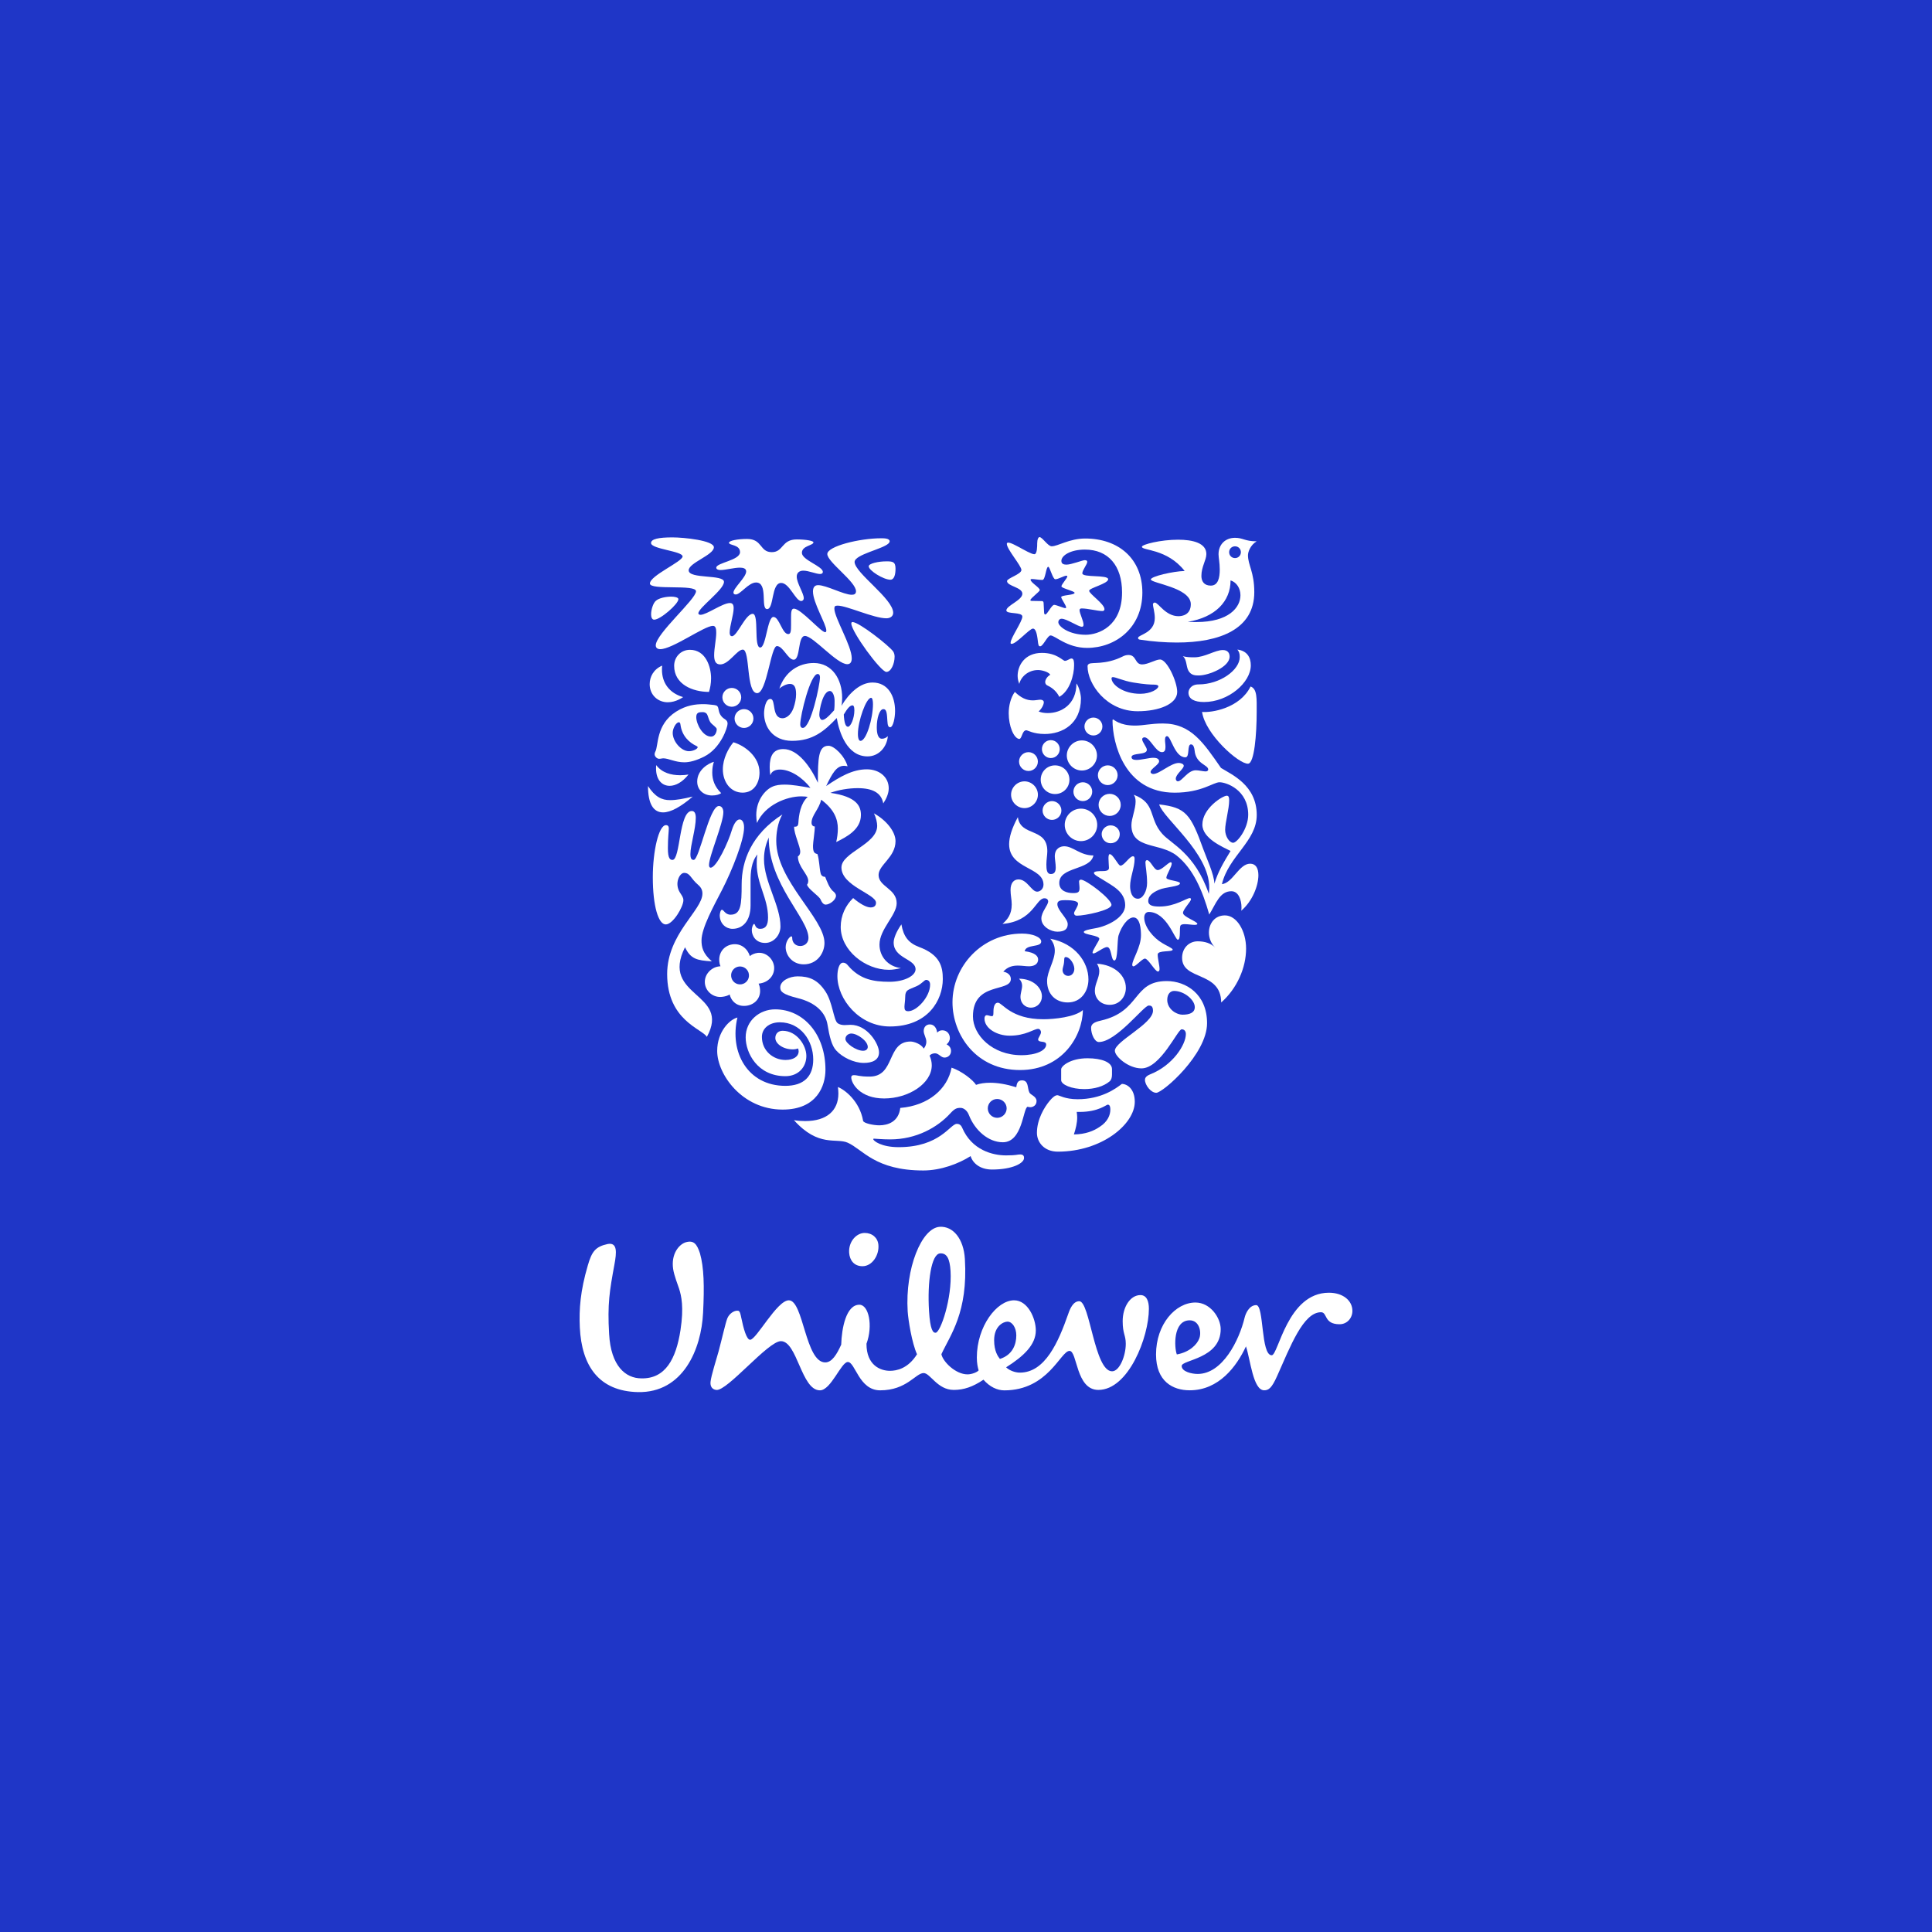 <svg width="500" height="500" viewBox="0 0 500 500" fill="none" xmlns="http://www.w3.org/2000/svg">
<rect x="0" y="0" width="500" height="500" fill="#808080" stroke="none"/>
<g clip-path="url(#clip0_941_68)">
<rect width="500" height="500" fill="#E5E5E5"/>
<path fill-rule="evenodd" clip-rule="evenodd" d="M0 0H500V500H0V0Z" fill="#1F36C7"/>
<path d="M230.316 354.767C232.035 354.767 234.991 354.209 237.321 350.482C235.984 347.533 235.045 341.56 234.907 339.383C234.22 328.253 238.513 317.788 243.195 317.498C246.64 317.291 249.39 320.545 249.711 325.816C250.551 339.68 245.938 345.463 243.631 350.466C244.02 352.399 247.297 355.684 250.391 355.684C251.544 355.684 252.919 355.103 253.271 354.652C253.034 353.85 252.805 352.819 252.805 351.322C252.805 343.286 257.969 336.518 262.445 336.518C266.004 336.518 268.067 341.216 268.067 344.325C268.067 347.991 264.966 350.978 260.382 353.858C261.192 354.66 262.674 355.233 263.942 355.233C270.481 355.233 273.911 347.312 276.447 340.078C276.913 338.703 277.722 336.755 279.319 336.755C282.076 336.755 283.23 354.889 287.805 354.889C289.753 354.889 291.35 350.864 291.35 347.777C291.35 345.478 290.548 345.249 290.548 341.919C290.548 338.244 292.511 335.166 295.146 335.166C296.758 335.166 297.331 336.755 297.331 338.71C297.331 346.043 292.045 359.709 284.253 359.709C278.395 359.709 278.845 349.611 276.79 349.611C274.483 349.611 271.268 359.824 259.916 359.824C258.068 359.824 256.12 358.907 254.523 357.066C251.766 358.907 249.467 359.709 246.831 359.709C242.592 359.709 240.751 355.347 239.04 355.347C236.97 355.347 234.678 359.816 227.788 359.816C222.273 359.816 221.364 352.483 219.416 352.483C217.69 352.483 215.062 359.816 212.197 359.816C207.362 359.816 206.346 347.09 202.091 347.09C198.768 347.09 188.25 360.007 185.401 359.717C184.255 359.595 183.766 358.739 183.888 357.601C184.049 356.004 185.416 351.75 185.966 349.756C186.898 346.265 187.746 342.43 188.219 341.216C188.701 339.994 189.969 339.108 190.992 339.207C191.512 339.253 191.672 340.215 191.832 340.994C192.413 343.836 193.215 346.731 194.132 346.731C195.743 346.731 201.068 336.518 204.154 336.518C207.95 336.518 208.401 352.59 213.572 352.59C215.306 352.59 216.559 350.527 217.705 347.991C217.827 343.737 218.98 337.664 222.41 337.664C224.824 337.664 225.978 343.049 224.244 347.762C224.236 353.392 227.91 354.767 230.316 354.767ZM322.111 340.994C320.698 346.891 316.39 355.577 309.95 355.577C308.461 355.577 305.818 354.996 305.818 353.507C305.818 351.895 315.916 351.681 315.916 343.973C315.916 341.109 313.281 337.091 309.377 337.091C304.221 337.091 299.18 342.721 299.18 350.527C299.18 357.517 303.526 359.808 307.888 359.808C315.458 359.808 320.049 353.606 322.455 348.442C323.616 351.887 324.288 359.808 327.168 359.808C328.321 359.808 329.123 359.236 330.506 356.142C333.943 348.45 337.274 339.604 341.872 339.604C343.583 339.604 342.552 342.713 346.677 342.713C348.633 342.713 350 341.109 350 339.26C350 336.617 347.601 334.555 343.92 334.555C333.141 334.555 330.85 350.741 329.123 350.741C326.259 350.741 327.168 337.763 325.105 337.763C323.272 337.778 322.355 339.978 322.111 340.994ZM245.999 328.917C245.8 325.709 245.021 324.258 243.302 324.38C241.018 324.51 239.964 331.713 240.43 339.268C240.728 344.195 241.461 344.959 242.149 344.913C243.401 344.829 246.434 336.021 245.999 328.917ZM227.33 322.172C227.169 320.332 225.733 319.086 223.778 319.086C221.608 319.086 219.553 321.363 219.76 324.243C219.905 326.137 221.02 327.695 223.212 327.695C225.733 327.695 227.566 324.823 227.33 322.172ZM263.018 345.593C263.018 343.637 261.987 342.041 260.734 342.041C259.687 342.041 257.281 343.179 257.281 346.853C257.281 349.733 258.305 351.1 258.778 351.689C262.093 350.642 263.018 347.877 263.018 345.593ZM307.895 341.697C310.301 341.697 310.989 344.554 310.416 346.28C309.836 347.991 307.788 349.955 304.565 350.527C303.885 348.809 303.534 341.697 307.895 341.697ZM175.76 333.547C175.424 332.5 174.477 330.163 174.21 328.429C173.637 324.602 175.638 322.073 177.494 321.493C179.549 320.912 180.359 321.943 181.153 324.365C182.185 328.031 182.307 332.844 181.956 339.734C181.512 349.145 176.799 360.511 165.097 360.274C154.998 360.045 150.53 353.507 150.056 343.523C149.842 338.817 150.178 334.119 152.134 327.458C153.165 323.906 154.082 322.631 157.29 321.943C159.818 321.493 159.589 324.128 159.016 327.237C157.756 334.119 157.175 337.45 157.641 345.249C158.092 353.514 161.889 356.722 166.013 356.722C172.208 356.845 174.966 351.681 176.112 344.218C177.021 338.244 176.333 335.38 175.76 333.547Z" fill="white"/>
<path d="M311.096 184.242C311.898 190.025 320.667 197.824 323.028 197.641C324.617 197.496 325.228 190.094 325.228 184.242C325.228 180.889 325.411 178.277 323.646 177.665C320.843 183.333 313.479 184.487 311.096 184.242ZM311.593 181.683C317.917 181.683 323.708 176.627 323.708 172.188C323.708 170.111 322.722 168.415 320.232 168.109C320.66 168.652 320.843 169.079 320.843 170.057C320.843 173.395 315.733 177.123 310.195 177.123C308.178 177.123 307.575 178.521 307.575 179.254C307.575 180.958 309.217 181.683 311.593 181.683ZM310.24 174.809C309.393 174.809 308.17 174.809 307.506 173.464C306.956 172.372 307.139 170.6 306.108 169.82C307.139 170.111 308.231 170.111 309.095 170.111C311.837 170.111 314.457 168.232 316.466 168.232C317.803 168.232 318.223 169.079 318.223 169.935C318.223 172.616 312.822 174.809 310.24 174.809Z" fill="white"/>
<path d="M174.042 222.544C176.112 222.544 175.692 209.887 179.038 209.887C179.824 209.887 180.069 210.673 180.069 211.644C180.069 214.508 178.679 218.717 178.679 221.024C178.679 222.177 178.969 222.544 179.526 222.544C180.993 222.544 183.544 208.596 186.042 208.596C186.844 208.596 187.203 209.398 187.203 210.185C187.203 213.11 183.491 221.513 183.491 223.881C183.491 224.24 183.606 224.553 183.911 224.553C185.439 224.553 188.487 217.984 189.449 214.691C189.999 212.988 190.725 212.071 191.405 212.071C192.016 212.071 192.566 212.736 192.566 214.149C192.566 217.434 189.51 225.172 186.844 230.343C184.774 234.361 181.551 240.151 181.551 243.367C181.551 245.017 181.841 246.728 184.224 248.798C180.328 248.554 178.74 248.187 177.281 245.147C170.772 258.11 189.273 256.834 182.933 268.346C181.787 266.276 172.659 264.152 172.659 252.091C172.659 241.671 181.787 235.583 181.787 231.26C181.787 230.404 181.482 229.686 180.695 229.014C178.686 227.303 178.625 225.905 177.044 225.905C175.883 225.905 174.477 228.586 175.944 230.954C176.433 231.741 176.861 232.23 176.861 232.971C176.861 234.667 174.179 239.242 172.3 239.242C170.406 239.242 168.947 234.552 168.947 227.005C168.947 220.306 170.467 213.546 172.354 213.546C172.904 213.546 173.087 213.912 173.087 214.401C173.087 215.188 172.85 216.769 172.85 219.458C172.827 222.307 173.492 222.544 174.042 222.544Z" fill="white"/>
<path d="M189.563 240.381C192.122 240.381 194.246 238.479 194.246 234.293V228.083C194.246 225.707 194.429 223.041 196.018 221.132C195.842 221.934 195.842 222.782 195.842 223.576C195.842 228.816 198.768 232.414 198.768 237.463C198.768 239.342 198.21 240.381 196.751 240.381C195.361 240.381 195.476 239.106 195.17 239.106C194.933 239.106 194.567 239.892 194.567 240.74C194.567 242.024 195.476 244.033 198.019 244.033C200.219 244.033 201.984 242.024 201.984 239.778C201.984 234.301 197.721 228.213 197.721 222.362C197.721 219.803 198.394 218.099 198.944 216.747C198.944 228.87 209.233 237.7 209.233 242.749C209.233 243.91 208.37 244.827 207.102 244.827C205.689 244.827 205.032 243.719 205.032 242.872C205.032 242.451 204.963 242.329 204.787 242.329C204.421 242.329 203.328 243.551 203.328 245.133C203.328 247.134 204.963 249.571 208.011 249.571C211.486 249.571 213.373 246.645 213.373 244.025C213.373 237.639 200.892 227.945 200.892 217.603C200.892 215.83 201.197 212.974 202.473 210.781C194.437 215.953 191.939 222.835 191.939 228.862C191.939 234.102 191.756 236.722 189.074 236.722C187.677 236.722 187.31 235.447 186.829 235.447C186.462 235.447 186.271 236.539 186.271 236.852C186.271 239.106 187.929 240.381 189.563 240.381Z" fill="white"/>
<path d="M295.093 179.555C297.774 179.555 299.783 178.34 299.783 177.607C299.783 177.362 299.416 177.179 298.63 177.179C297.835 177.179 296.254 177.126 293.267 176.629C290.701 176.201 288.753 175.239 288.035 175.239C287.79 175.239 287.66 175.361 287.66 175.544C287.653 177.126 290.578 179.555 295.093 179.555ZM281.817 171.817C282.596 171.305 286.026 172.13 290.464 169.938C291.021 169.632 291.556 169.51 292.045 169.51C294.176 169.51 293.634 171.954 295.589 171.954C297.102 171.954 299.065 170.678 300.218 170.678C302.029 170.678 304.657 176.4 304.657 179.073C304.657 182.19 299.982 184.069 294.428 184.069C286.339 184.069 281.458 177.003 281.458 172.443C281.45 172.069 281.633 171.947 281.817 171.817Z" fill="white"/>
<path d="M190.847 263.335C188.83 263.831 185.607 266.986 185.607 271.989C185.607 277.963 192.001 287.16 202.542 287.16C211.433 287.16 213.626 281.011 213.626 276.863C213.626 267.666 207.958 261.219 200.602 261.219C196.576 261.219 192.978 264.144 192.978 268.46C192.978 272.486 196.019 278.513 203.268 278.513C206.682 278.513 208.684 276.076 208.684 273.28C208.684 270.53 206.193 266.764 202.542 266.764C201.434 266.764 200.655 267.483 200.655 268.644C200.655 270.103 202.664 271.577 205.154 271.577C205.766 271.577 206.254 271.455 206.507 271.332C206.629 271.516 206.69 271.814 206.69 272.058C206.69 273.448 205.338 274.319 203.275 274.319C200.166 274.319 197.18 271.997 197.18 268.346C197.18 266.161 199.074 264.572 201.809 264.572C207.232 264.572 210.463 269.385 210.463 274.189C210.463 278.52 208.088 281.018 203.222 281.018C193.46 281.003 188.716 272.234 190.847 263.335Z" fill="white"/>
<path d="M255.638 286.846C255.638 288.183 256.731 289.291 258.075 289.291C259.412 289.291 260.52 288.183 260.52 286.846C260.52 285.51 259.412 284.417 258.075 284.417C256.731 284.41 255.638 285.51 255.638 286.846ZM260.352 299.015C263.277 299.015 263.124 298.77 264.041 298.77C264.958 298.77 265.019 299.32 265.019 299.695C265.019 301.031 262.032 302.674 256.738 302.674C253.629 302.674 251.75 301.024 251.193 299.198C248.145 301.138 243.531 302.918 238.955 302.918C226.474 302.918 223.311 297.495 219.408 295.738C216.421 294.401 211.853 297.013 205.467 289.887C206.308 290.07 207.476 290.131 208.385 290.131C213.992 290.131 216.971 287.396 216.971 283.004C216.971 282.469 216.918 281.858 216.849 281.316C218.56 281.988 222.463 284.898 223.372 290.07C223.495 290.689 225.993 291.231 227.574 291.231C229.766 291.231 232.562 290.33 232.99 286.732C240.3 286.128 245.235 281.805 246.266 276.312C248.878 277.168 251.857 279.536 252.598 280.758C253.629 280.392 254.852 280.216 256.257 280.216C258.205 280.216 260.39 280.583 263.01 281.377C263.132 280.575 263.254 279.597 264.477 279.597C266.295 279.597 265.813 281.614 266.417 282.767C266.722 283.371 268.258 283.737 268.258 284.96C268.258 286.121 267.272 286.541 266.661 286.541C266.417 286.541 266.111 286.48 265.936 286.426C264.729 286.846 264.66 295.616 259.534 295.616C255.768 295.616 252.293 292.499 250.773 288.619C250.345 287.45 249.436 286.716 248.58 286.716C247.603 286.716 247.06 286.9 245.907 288.175C242.614 291.766 237.145 294.875 230.377 294.875C228.307 294.875 226.665 294.691 226.245 294.691C226.008 294.691 226.008 294.745 226.008 294.821C226.008 295.241 228.07 296.884 232.57 296.884C243.294 296.884 245.914 290.857 247.61 290.857C247.87 290.857 248.588 290.857 249 291.834C251.491 297.678 256.945 299.015 260.352 299.015Z" fill="white"/>
<path d="M297.285 260.233C296.01 260.233 288.929 269.674 284.376 269.674C283.284 269.674 282.375 267.604 282.375 266.031C282.375 265.168 282.917 264.556 284.865 264.136C295.337 261.753 293.023 253.9 301.968 253.9C306.903 253.9 312.387 257.254 312.387 264.801C312.387 272.837 300.944 282.813 299.241 282.813C297.843 282.813 296.315 280.812 296.315 279.467C296.315 279.055 296.499 278.505 297.721 278.016C303.557 275.694 306.902 270.339 306.902 267.604C306.902 266.986 306.597 266.382 305.81 266.382C304.779 266.382 300.348 276.496 295.406 276.496C291.992 276.496 288.524 273.387 288.524 271.935C288.524 269.491 298.393 264.984 298.393 261.577C298.385 260.286 297.774 260.233 297.285 260.233ZM303.855 256.452C302.999 256.452 302.082 257.124 302.082 258.782C302.082 260.6 303.488 261.753 304.282 262.12C304.71 262.356 305.375 262.601 306.039 262.601C307.804 262.601 309.209 262.12 309.209 260.645C309.217 258.782 306.475 256.452 303.855 256.452Z" fill="white"/>
<path d="M190.106 185.947C190.106 187.299 191.214 188.392 192.55 188.392C193.887 188.392 194.987 187.299 194.987 185.947C194.987 184.61 193.887 183.518 192.55 183.518C191.221 183.518 190.106 184.61 190.106 185.947ZM186.951 180.455C186.951 181.799 188.044 182.907 189.388 182.907C190.725 182.907 191.825 181.807 191.825 180.455C191.825 179.118 190.717 178.033 189.388 178.033C188.044 178.033 186.951 179.126 186.951 180.455ZM184.759 197.153C183.361 197.528 180.435 199.231 180.435 202.271C180.435 204.463 182.131 205.869 184.27 205.869C185.362 205.869 186.157 205.617 186.638 205.258C184.942 203.616 184.331 201.782 184.331 199.957C184.331 198.673 184.515 197.887 184.759 197.153ZM169.833 198.009C169.787 198.314 169.787 198.62 169.787 198.925C169.787 201.782 171.307 203.371 173.308 203.371C174.829 203.371 176.601 202.447 178.182 200.446C177.51 200.568 176.723 200.629 175.997 200.629C173.736 200.621 171.307 200.01 169.833 198.009ZM167.702 203.425C167.702 208.054 169.107 210.246 171.605 210.246C173.545 210.246 176.165 208.833 179.274 206.159C176.899 206.717 175.065 207.076 173.423 207.076C171.238 207.076 169.535 206.228 167.702 203.425ZM183.483 179.065C183.789 178.087 184.026 176.88 184.026 175.543C184.026 172.618 182.681 168.172 178.549 168.172C176.173 168.172 174.47 170.059 174.47 172.304C174.462 177.124 179.282 179.065 183.483 179.065ZM178.297 194.411C176.295 194.411 174.095 191.913 174.095 189.66C174.095 188.445 175.004 186.925 175.684 186.925C175.921 186.925 176.051 187.108 176.104 187.528C176.479 190.508 178.426 192.219 180.252 193.067C180.435 193.189 180.558 193.25 180.558 193.38C180.558 193.8 179.397 194.411 178.297 194.411ZM183.896 186.986C184.324 187.551 185.492 188.262 185.492 188.697C185.492 189.545 184.996 190.637 184.026 190.637C181.894 190.637 180.191 187.406 180.191 185.588C180.191 184.419 180.856 184.297 181.772 184.297C182.2 184.297 182.391 184.358 182.681 184.534C183.239 184.847 183.239 186.062 183.896 186.986ZM169.588 194.541C169.481 194.724 169.413 194.969 169.413 195.213C169.413 195.763 170.031 196.374 170.566 196.374C171.055 196.374 171.361 196.252 171.613 196.252C173.064 196.252 174.706 197.283 177.09 197.283C178.48 197.283 180.138 196.855 182.208 195.824C186.592 193.632 188.296 188.208 188.296 187.299C188.296 186.138 187.364 186.291 186.592 185.222C185.813 184.16 186.111 183.228 185.614 182.724C185.332 182.441 184.461 182.426 183.369 182.304C182.994 182.258 182.506 182.235 182.024 182.235C180.015 182.235 177.624 182.487 174.958 184.183C169.665 187.551 170.444 193.128 169.588 194.541ZM189.808 192.096C188.471 193.685 187.073 196.366 187.073 199.101C187.073 202.386 189.075 205.136 192.184 205.136C195.163 205.136 196.561 202.569 196.561 199.949C196.568 195.878 192.848 193.005 189.808 192.096ZM176.784 180.409C176.784 180.409 175.012 181.746 172.827 181.746C170.207 181.746 168.137 179.806 168.137 177.063C168.137 175.177 169.115 173.221 171.368 172.259C171.315 172.625 171.315 172.931 171.315 173.29C171.307 176.758 173.247 179.378 176.784 180.409Z" fill="white"/>
<path d="M284.132 200.624C284.132 202.037 285.3 203.183 286.683 203.183C288.073 203.183 289.242 202.029 289.242 200.624C289.242 199.226 288.073 198.072 286.683 198.072C285.3 198.072 284.132 199.226 284.132 200.624ZM284.315 208.3C284.315 209.889 285.606 211.165 287.187 211.165C288.761 211.165 290.044 209.889 290.044 208.3C290.044 206.719 288.761 205.444 287.187 205.444C285.598 205.444 284.315 206.719 284.315 208.3ZM275.553 213.48C275.553 215.786 277.44 217.681 279.755 217.681C282.061 217.681 283.956 215.786 283.956 213.48C283.956 211.165 282.061 209.278 279.755 209.278C277.432 209.278 275.553 211.157 275.553 213.48ZM277.799 204.886C277.799 206.23 278.899 207.323 280.236 207.323C281.573 207.323 282.665 206.23 282.665 204.886C282.665 203.549 281.573 202.449 280.236 202.449C278.899 202.449 277.799 203.549 277.799 204.886ZM269.817 209.767C269.817 211.104 270.924 212.189 272.246 212.189C273.59 212.189 274.69 211.096 274.69 209.767C274.69 208.43 273.59 207.323 272.246 207.323C270.924 207.323 269.817 208.43 269.817 209.767ZM276.088 195.513C276.088 197.644 277.86 199.409 279.999 199.409C282.13 199.409 283.895 197.644 283.895 195.513C283.895 193.382 282.13 191.617 279.999 191.617C277.86 191.617 276.088 193.39 276.088 195.513ZM280.656 188.02C280.656 189.295 281.687 190.342 282.978 190.342C284.254 190.342 285.3 189.295 285.3 188.02C285.3 186.744 284.254 185.705 282.978 185.705C281.695 185.705 280.656 186.744 280.656 188.02ZM269.648 193.863C269.648 195.147 270.672 196.185 271.948 196.185C273.223 196.185 274.262 195.154 274.262 193.863C274.262 192.588 273.223 191.549 271.948 191.549C270.672 191.549 269.648 192.588 269.648 193.863ZM269.335 201.785C269.335 203.862 270.993 205.497 273.048 205.497C275.118 205.497 276.768 203.862 276.768 201.785C276.768 199.715 275.118 198.08 273.048 198.08C270.985 198.072 269.335 199.715 269.335 201.785ZM261.666 205.673C261.666 207.567 263.247 209.141 265.134 209.141C267.021 209.141 268.61 207.567 268.61 205.673C268.61 203.786 267.028 202.212 265.134 202.212C263.24 202.212 261.666 203.794 261.666 205.673ZM263.728 197.087C263.728 198.431 264.836 199.531 266.165 199.531C267.51 199.531 268.602 198.431 268.602 197.087C268.602 195.75 267.51 194.658 266.165 194.658C264.836 194.658 263.728 195.758 263.728 197.087ZM285.109 215.848C285.109 214.633 286.209 213.602 287.416 213.602C288.753 213.602 289.792 214.633 289.792 215.848C289.792 217.245 288.753 218.231 287.416 218.231C286.202 218.231 285.109 217.245 285.109 215.848Z" fill="white"/>
<path d="M286.683 285.877C286.981 285.877 287.355 286.053 287.355 287.153C287.355 288.49 286.744 290.262 284.567 291.645C283.039 292.684 280.969 293.547 277.921 293.593C278.402 292.134 278.777 290.613 278.777 289.154C278.777 288.666 278.716 288.299 278.654 287.764H279.449C284.254 287.764 286.331 285.877 286.683 285.877ZM287.179 279.85C287.66 279.423 287.783 278.75 287.783 278.078V276.68C287.783 274.908 285.102 273.877 281.45 273.877C277.004 273.877 274.629 275.894 274.629 276.741V279.537C274.629 280.698 277.31 281.859 280.602 281.859C283.222 281.852 285.598 281.18 287.179 279.85ZM290.334 280.515C288.753 281.737 285.04 284.48 278.891 284.48C275.599 284.48 274.132 283.441 273.651 283.441C273.04 283.441 272.368 284.052 271.696 284.839C270.252 286.55 268.357 289.72 268.357 293.18C268.357 295.624 270.244 298.046 273.766 298.046C285.17 298.046 293.68 290.934 293.68 285.144C293.687 281.852 291.74 280.515 290.334 280.515Z" fill="white"/>
<path d="M292.472 229.303C292.472 230.823 292.961 232.588 294.489 232.588C295.765 232.588 296.865 230.64 296.865 228.509C296.865 226.08 296.437 224.178 296.437 223.215C296.437 222.787 296.62 222.604 296.865 222.604C297.781 222.665 298.637 225.171 299.615 225.171C300.707 225.171 302.334 223.154 303.006 223.154C303.19 223.154 303.243 223.391 303.243 223.46C303.243 224.369 301.853 226.385 301.853 227.172C301.853 227.844 305.382 227.959 305.382 228.585C305.382 229.494 301.677 229.494 299.905 230.289C298.201 231.014 297.163 231.931 297.163 233.153C297.163 234.368 298.385 234.612 300.088 234.612C304.167 234.612 307.017 232.427 307.933 232.427C308.117 232.427 308.223 232.55 308.223 232.725C308.223 233.336 306.161 235.338 306.161 236.262C306.161 237.293 309.942 238.493 309.873 239.111C309.82 239.287 309.576 239.356 309.148 239.356C308.476 239.356 307.444 239.172 306.642 239.172C306.161 239.172 305.733 239.241 305.55 239.478C305.122 239.959 305.672 243.198 304.824 243.198C304.03 243.198 301.96 236.01 297.285 236.01C296.613 236.01 296.124 236.56 296.124 237.477C296.124 239.898 298.499 242.709 300.76 244.046C301.784 244.711 303.487 245.39 303.487 245.757C303.487 246.483 299.607 245.818 299.607 247.033C299.607 248.14 300.088 249.79 300.088 250.753C300.088 251.058 300.027 251.425 299.66 251.425C298.935 251.425 297.163 248.087 296.315 248.087C295.589 248.087 294 250.088 293.328 250.088C293.145 250.088 293.022 249.905 293.022 249.729C293.022 248.324 295.283 245.169 295.283 242.052C295.283 240.593 295.1 237.431 293.328 237.431C291.869 237.431 290.219 239.738 289.493 242.052C289.066 243.389 289.371 248.576 288.401 248.576C287.484 248.576 287.721 245.1 286.507 245.1C285.605 245.1 283.657 246.75 282.985 246.75C282.863 246.75 282.748 246.681 282.748 246.559C282.748 245.833 284.505 243.458 284.505 242.969C284.505 242.052 280.487 241.938 280.487 241.204C280.487 240.769 282.068 240.479 283.535 240.219C286.629 239.677 291.197 237.431 291.197 234.261C291.197 230.724 287.79 229.204 285.544 227.745C284.383 227.019 283.107 226.408 283.107 225.919C283.107 225.438 284.566 225.438 285.185 225.438C286.094 225.438 286.995 225.369 286.995 224.636C286.995 224.086 286.873 222.994 286.873 222.146C286.873 221.542 286.942 221.053 287.186 221.053C288.088 221.053 289.371 224.033 289.975 224.033C290.945 224.033 292.297 221.603 293.206 221.603C293.511 221.603 293.634 221.787 293.634 222.329C293.626 224.552 292.472 227.111 292.472 229.303ZM263.422 211.467C264.095 216.638 271.046 214.026 271.046 220.29C271.046 221.199 270.801 222.543 270.801 223.696C270.801 225.048 270.924 226.202 271.947 226.202C272.978 226.202 273.223 225.476 273.223 224.498C273.223 223.521 272.978 222.306 272.978 221.634C272.978 219.495 274.499 219.014 275.423 219.014C277.73 219.014 279.502 221.39 282.977 221.39C282.183 225.285 274.139 224.246 274.139 228.509C274.139 230.64 276.271 231.129 277.669 231.129C278.96 231.129 279.38 230.946 279.38 229.853C279.38 229.242 279.257 228.578 279.257 228.135C279.257 227.898 279.441 227.653 279.739 227.653C281.075 227.653 287.645 232.649 287.645 234.177C287.645 235.575 280.709 236.98 278.7 236.98C278.081 236.98 277.966 236.552 277.966 236.316C277.966 235.888 278.998 234.605 278.998 233.871C278.998 233.329 278.081 232.962 275.652 232.962C274.491 232.962 273.643 233.084 273.643 233.993C273.643 235.643 276.324 237.645 276.324 239.165C276.324 240.387 275.591 241.12 273.643 241.12C271.985 241.12 269.503 239.829 269.503 237.706C269.503 235.995 271.267 234.299 271.267 233.26C271.267 232.955 271.038 232.473 270.297 232.473C268.051 232.473 267.433 238.432 259.45 239.104C260.734 237.95 261.833 236.667 261.833 234.055C261.833 232.779 261.528 231.732 261.528 230.342C261.528 228.509 262.376 227.592 263.59 227.592C265.851 227.592 266.944 230.762 268.41 230.762C269.205 230.762 270.053 230.037 270.053 228.937C270.053 224.308 261.161 224.98 261.161 218.464C261.177 216.692 261.788 214.507 263.422 211.467Z" fill="white"/>
<path d="M274.988 251.038C274.988 251.901 275.607 252.558 276.462 252.558C277.432 252.558 278.036 251.702 278.036 250.732C278.036 249.456 276.882 247.684 275.79 247.684C275.293 247.684 275.477 248.417 275.354 249.204C275.293 249.823 274.988 250.556 274.988 251.038ZM271.818 242.94C278.219 244.155 281.687 248.967 281.687 253.474C281.687 256.583 279.747 259.432 276.332 259.432C273.216 259.432 270.985 257.309 270.985 253.894C270.985 251.335 272.979 248.662 272.979 246.027C272.979 245.018 272.681 243.972 271.818 242.94ZM263.728 253.291C264.339 253.902 264.523 254.506 264.523 255.124C264.523 256.033 264.095 257.003 264.095 258.05C264.095 259.501 265.203 260.777 266.776 260.777C268.487 260.777 269.648 259.44 269.648 257.859C269.648 255.544 267.257 253.291 263.728 253.291ZM283.895 249.403C284.315 250.067 284.498 250.74 284.498 251.343C284.498 253.054 283.345 254.635 283.345 256.392C283.345 258.417 284.865 260.051 287.179 260.051C289.669 260.051 291.373 258.05 291.373 255.667C291.373 252.443 288.447 249.708 283.895 249.403ZM265.195 246.172C267.998 246.538 268.663 247.516 268.663 248.303C268.663 249.647 267.441 250.075 266.287 250.075C265.439 250.075 264.469 249.892 263.423 249.892C262.086 249.892 260.742 250.197 259.649 251.473C260.451 251.588 261.605 252.138 261.605 253.36C261.605 256.889 251.797 253.971 251.797 263.038C251.797 267.85 256.785 273.083 264.339 273.083C268.25 273.083 270.748 271.807 270.748 270.341C270.748 269.187 268.671 269.974 268.671 269.004C268.671 268.576 269.404 267.782 269.404 267.109C269.404 266.819 269.167 266.269 268.671 266.269C267.586 266.269 265.5 268.034 261.299 268.034C258.014 268.034 254.783 266.155 254.783 263.596C254.783 263.038 255.028 262.732 255.387 262.732C255.753 262.732 256.25 262.985 256.678 262.985C257.029 262.985 257.098 262.732 257.098 262.068C257.098 261.403 257.098 259.501 258.259 259.501C259.412 259.501 261.605 263.779 270.023 263.779C272.818 263.779 278.227 263.229 280.243 261.403C280.182 268.087 274.942 276.925 263.98 276.925C252.599 276.925 246.503 267.789 246.503 259.387C246.503 250.075 254.111 241.611 264.53 241.611C267.204 241.611 269.465 242.52 269.465 243.674C269.457 245.263 265.5 244.285 265.195 246.172Z" fill="white"/>
<path d="M225.802 176.635C229.812 176.635 231.645 180.111 231.645 184.007C231.645 185.702 231.164 188.208 230.369 188.208C229.583 188.208 229.705 186.81 229.583 185.527C229.468 183.892 229.155 183.525 228.605 183.525C227.574 183.525 226.909 185.954 226.909 188.208C226.909 189.613 227.146 191.187 228.246 191.187C228.857 191.187 229.407 190.889 229.774 190.515C229.537 193.318 227.451 195.755 224.526 195.755C219.179 195.755 217.17 189.491 216.551 185.825C213.327 189.231 210.348 191.729 204.978 191.729C199.99 191.729 197.737 188.078 197.737 184.602C197.737 183.563 198.103 180.89 199.379 180.89C200.907 180.89 199.57 185.886 202.549 185.886C203.283 185.886 204.619 185.267 205.345 183.266C205.773 182.043 206.025 180.768 206.025 179.675C206.025 178.025 205.658 176.994 204.436 176.994C203.405 176.994 202.121 177.781 201.694 178.209C203.16 173.824 206.697 171.586 210.593 171.586C215.398 171.586 217.949 175.848 217.949 180.592C217.949 181.257 217.903 181.99 217.773 182.662C219.828 179.255 222.693 176.635 225.802 176.635ZM221.111 183.823C221.111 182.784 220.859 182.548 220.615 182.548C220.004 182.548 219.339 183.273 218.369 184.916C218.491 187.115 218.85 188.086 219.461 188.086C220.134 188.086 221.111 185.947 221.111 183.823ZM212.762 186.321C213.434 186.321 214.29 185.595 215.871 183.823C215.993 183.029 215.993 182.303 215.993 181.379C215.993 180.164 215.512 178.827 214.779 178.827C212.946 178.827 212.037 183.701 212.037 184.977C212.037 185.702 212.403 186.321 212.762 186.321ZM222.693 191.737C224.213 191.737 225.924 185.893 225.924 182.234C225.924 181.44 225.802 180.592 225.443 180.592C224.159 180.592 222.028 186.619 222.028 189.896C222.02 191.187 222.326 191.737 222.693 191.737ZM207.774 188.384C209.844 188.384 212.212 177.177 212.212 175.283C212.212 174.802 212.037 174.428 211.609 174.428C209.722 174.428 207.102 185.091 207.102 187.467C207.102 187.895 207.224 188.384 207.774 188.384Z" fill="white"/>
<path d="M214.412 193.004C211.792 193.004 211.67 196.174 211.67 202.575C209.73 198.374 206.498 193.859 202.725 193.859C200.158 193.859 199.196 195.571 199.196 198.542C199.196 199.161 199.257 200.077 199.372 200.62C199.685 199.588 200.655 199.161 201.869 199.161C204.489 199.161 207.66 201.162 209.737 203.904C207.354 203.484 205.039 203.056 203.099 203.056C201.877 203.056 200.777 203.179 199.868 203.606C198.096 204.393 195.72 207.013 195.72 210.97C195.72 211.574 195.789 212.254 195.904 212.987C198.027 208.228 203.695 206.097 207.346 206.097C208.08 206.097 208.622 206.158 209.042 206.227C207.171 207.93 206.743 210.909 206.621 212.918C206.56 213.896 206.193 213.957 205.513 213.957C205.513 215.966 207.102 218.945 207.102 220.465C207.102 221.023 206.804 221.512 206.498 221.634C206.498 224.307 209.172 226.263 209.172 227.959C209.172 228.387 209.042 228.753 208.859 228.937C209.042 230.036 211.991 231.877 212.373 232.802C212.846 233.925 213.366 234.116 213.671 234.116C214.718 234.116 216.352 232.901 216.352 231.801C216.352 231.434 216.047 231.014 215.81 230.831C214.657 229.983 214.046 228.142 213.557 226.928C213.129 226.928 212.579 226.759 212.388 226.041C212.052 224.773 212.037 222.428 211.548 221.03C210.761 220.847 210.402 220.549 210.402 218.899C210.402 218.112 210.883 215.003 210.883 213.903C210.516 213.903 210.028 213.659 210.028 212.926C210.028 210.978 211.968 209.45 212.518 206.96C215.993 209.526 216.834 212.139 216.834 214.446C216.834 215.66 216.658 216.829 216.414 217.921C218.973 216.646 222.807 214.751 222.807 210.917C222.807 208.663 221.768 206.165 214.893 205.188C217.025 204.401 219.698 203.973 221.959 203.973C225.847 203.973 228.101 205.188 228.59 207.93C229.392 206.715 230.003 205.31 230.003 204.027C230.003 201.04 227.497 199.1 224.335 199.1C220.622 199.1 217.338 201.04 213.809 203.423C215.39 200.138 216.482 198.191 218.438 198.191C218.743 198.191 219.049 198.252 219.347 198.313C218.613 195.632 215.871 193.004 214.412 193.004Z" fill="white"/>
<path d="M317.009 236.904C320.049 236.904 322.486 240.876 322.486 245.498C322.486 250.425 320.171 255.787 316.046 259.439C315.977 251.235 305.925 253.847 305.925 247.881C305.925 245.322 307.75 243.611 309.95 243.611C311.891 243.611 313.426 244.153 314.518 245.261C313.426 244.23 312.868 242.756 312.868 241.35C312.868 239.043 314.335 236.904 317.009 236.904Z" fill="white"/>
<path d="M271.818 174.627C271.336 173.825 269.511 173.405 268.663 173.405C265.982 173.405 264.164 175.284 263.789 176.995C263.545 176.392 263.362 175.651 263.362 174.925C263.362 172.244 265.195 168.967 269.648 168.967C273.536 168.967 275.049 171.029 275.599 171.029C276.218 171.029 276.821 170.418 277.31 170.418C277.975 170.418 277.974 171.457 277.974 172.19C277.974 174.627 276.882 178.821 274.14 180.349C273.659 179.317 272.681 178.149 271.107 177.423C270.672 177.24 270.496 176.873 270.496 176.506C270.496 175.849 271.107 174.994 271.818 174.627ZM262.636 179.065C264.232 180.593 265.615 181.258 267.318 181.258C267.998 181.258 268.785 181.082 269.22 181.082C269.763 181.082 270.137 181.319 270.137 181.739C270.137 182.419 269.518 183.511 268.793 184.122C269.518 184.428 270.313 184.542 271.168 184.542C274.629 184.542 278.578 182.35 278.578 176.873C279.319 177.843 279.747 179.86 279.747 180.769C279.747 187.407 274.866 189.958 270.374 189.958C267.441 189.958 265.974 188.996 265.615 188.996C264.469 188.996 264.523 191.295 263.728 191.241C262.33 190.997 261.055 187.888 261.055 184.596C261.055 182.663 261.544 180.593 262.636 179.065Z" fill="white"/>
<path d="M210.516 140.344C210.516 139.978 208.683 139.603 206.193 139.603C202.228 139.603 202.786 142.896 199.738 142.896C196.568 142.896 197.362 139.481 193.344 139.481C190.908 139.481 188.662 139.909 188.662 140.466C188.662 141.192 191.519 140.887 191.519 142.896C191.519 145.027 185.37 145.638 185.37 146.906C185.37 147.334 185.851 147.525 186.47 147.525C187.806 147.525 189.938 146.906 191.465 146.906C192.313 146.906 193.108 147.089 193.108 147.891C193.108 149.411 189.815 152.154 189.815 153.368C189.815 153.735 190.113 153.849 190.419 153.849C191.641 153.849 193.711 150.748 195.667 150.748C198.89 150.748 196.751 157.631 198.524 157.631C200.349 157.631 199.562 150.863 202.167 150.863C204.306 150.863 205.887 155.545 207.346 155.545C207.713 155.545 208.018 155.247 208.018 154.82C208.018 153.536 206.193 150.916 206.193 149.22C206.193 148.189 206.926 147.685 207.896 147.685C209.294 147.685 211.189 148.548 212.22 148.548C212.586 148.548 212.945 148.426 212.945 147.998C212.945 146.532 207.53 144.95 207.53 143.071C207.53 141.2 210.516 141.2 210.516 140.344ZM224.824 146.554C224.824 147.654 228.658 150.03 230.423 150.03C231.454 150.03 231.76 148.632 231.76 147.166C231.76 145.348 230.973 145.279 229.392 145.279C227.375 145.271 224.824 145.821 224.824 146.554ZM231.156 158.601C231.156 154.957 221.272 148.311 221.165 145.455C221.165 145.187 221.302 144.935 221.516 144.706C223.212 142.918 230.24 141.62 230.24 140.092C230.24 139.305 228.773 139.305 228.047 139.305C222.387 139.305 214.107 141.383 214.107 143.384C214.107 145.462 221.531 150.527 221.531 153.017C221.531 153.681 221.111 153.926 220.431 153.926C218.369 153.926 213.854 151.436 211.731 151.436C210.761 151.436 210.394 152.108 210.394 153.078C210.394 156.004 213.854 161.549 213.854 163.184C213.854 163.36 213.801 163.612 213.549 163.612C212.457 163.612 207.285 157.516 205.459 157.516C204.787 157.516 204.726 158.44 204.726 159.777V161.84C204.726 163.245 204.665 164.101 204 164.101C202.419 164.101 201.678 159.663 200.166 159.663C198.585 159.663 198.271 167.576 196.751 167.576C194.987 167.576 196.515 158.86 194.803 158.86C192.924 158.86 190.785 164.651 189.441 164.651C188.96 164.651 188.838 164.169 188.838 163.742C188.838 161.969 189.869 159.113 189.869 157.401C189.869 156.554 189.624 156.065 188.891 156.065C187.004 156.065 182.864 159.113 181.291 159.113C181.038 159.113 180.733 158.99 180.733 158.738C180.733 157.279 187.363 152.658 187.363 150.588C187.363 148.579 178.227 149.923 178.227 147.601C178.227 145.653 184.751 143.636 184.751 141.635C184.751 139.878 177.02 139.076 174.026 139.076C170.436 139.076 168.488 139.496 168.488 140.535C168.488 142.124 176.654 142.605 176.654 144.003C176.654 145.355 168.198 148.945 168.198 151.016C168.198 152.841 180.129 151.13 180.129 153.025C180.129 155.087 169.71 164.04 169.71 167.019C169.71 167.699 170.207 168.004 170.879 168.004C174.034 168.004 182.253 161.969 184.514 161.969C185.301 161.969 185.362 162.955 185.362 163.787C185.362 165.376 184.82 167.813 184.82 169.578C184.82 170.976 185.171 171.953 186.393 171.953C188.654 171.953 190.717 168.119 192.244 168.119C194.192 168.119 193.031 179.386 195.957 179.386C198.447 179.386 199.494 167.202 201.067 167.202C202.656 167.202 203.932 170.731 205.398 170.731C207.224 170.731 206.376 164.582 208.324 164.582C210.455 164.582 216.536 171.892 219.278 171.892C220.133 171.892 220.431 171.228 220.431 170.364C220.431 167.141 215.932 159.838 215.932 157.516C215.932 156.913 216.108 156.737 216.78 156.737C219.156 156.737 226.107 160.014 229.392 160.014C230.484 160.014 231.156 159.41 231.156 158.601ZM175.569 155.072C175.569 156.294 170.932 160.373 169.298 160.373C168.694 160.373 168.503 159.647 168.503 158.975C168.503 157.753 169.061 156.049 169.718 155.507C170.512 154.766 172.338 154.407 173.736 154.407C174.584 154.415 175.569 154.598 175.569 155.072ZM220.317 161.351C220.317 163.482 227.933 173.894 229.392 173.894C230.606 173.894 231.523 171.762 231.523 169.937C231.523 169.455 231.401 168.974 231.156 168.6C230.064 167.072 222.326 160.984 220.622 160.984C220.431 160.976 220.317 161.167 220.317 161.351Z" fill="white"/>
<path d="M318.101 142.904C318.101 143.759 318.765 144.431 319.628 144.431C320.476 144.431 321.141 143.759 321.141 142.904C321.141 142.048 320.476 141.384 319.628 141.384C318.765 141.384 318.101 142.048 318.101 142.904ZM308.178 156.363C308.178 152.04 297.835 150.94 297.835 149.962C297.835 149.175 303.618 147.838 306.589 147.77C302.021 141.934 295.521 142.537 295.521 141.506C295.521 140.902 300.394 139.672 304.893 139.672C308.667 139.672 312.204 140.528 312.204 143.385C312.204 144.974 310.92 146.624 310.92 149.053C310.92 150.405 311.592 151.558 313.349 151.558C315.244 151.558 315.672 149.542 315.672 147.403C315.672 145.646 315.358 144.309 315.358 143.446C315.358 140.895 317.115 139.184 319.628 139.184C321.691 139.184 322.172 140.093 325.22 140.093C323.578 141.078 322.974 142.85 322.974 143.698C322.974 146.249 324.609 148.022 324.609 153.254C324.609 162.871 315.603 166.286 304.58 166.286C301.54 166.286 298.316 166.041 295.146 165.56C294.65 165.507 294.535 165.377 294.535 165.071C294.535 164.284 298.859 163.857 298.859 159.961C298.859 158.441 298.377 156.974 298.377 156.424C298.377 156.111 298.622 155.943 298.859 155.943C299.775 155.943 301.609 159.472 305 159.472C305.925 159.464 308.178 159.159 308.178 156.363ZM318.467 150.206C318.467 155.622 314.518 159.77 307.384 160.931C308.178 160.985 308.911 160.985 309.645 160.985C317.971 160.985 321.026 157.219 321.026 154.049C321.026 152.276 320.049 150.695 318.467 150.206Z" fill="white"/>
<path d="M314.274 228.693C315.244 225.645 316.458 223.514 318.467 220.23C316.466 219.198 311.172 217.006 311.172 213.408C311.172 209.215 316.405 205.93 317.497 205.93C317.971 205.93 318.108 206.342 318.108 207.144C318.108 209.337 317.069 212.874 317.069 214.753C317.069 216.456 318.162 218.106 319.139 218.106C320.178 218.106 323.035 214.447 323.035 210.857C323.035 204.402 317.367 202.447 315.618 202.447C313.983 202.447 310.997 205.143 303.992 205.143C290.907 205.143 287.92 192.165 287.92 186.505C287.92 186.26 287.966 186.191 288.042 186.191C288.34 186.191 289.623 187.78 293.764 187.78C295.902 187.78 297.85 187.238 300.959 187.238C308.247 187.238 311.493 192.279 315.992 198.742C318.727 200.445 325.243 203.188 325.243 210.918C325.243 217.739 317.978 221.521 316.229 228.823C319.025 228.518 320.675 223.522 323.539 223.522C324.998 223.522 325.671 224.683 325.671 226.509C325.671 229.19 324.15 233.208 321.232 235.698C321.294 235.461 321.294 235.156 321.294 234.789C321.294 233.086 320.621 230.649 318.673 230.649C315.633 230.649 314.671 233.941 312.952 236.676C311.195 230.466 308.819 224.859 304.557 221.452C300.241 217.991 292.809 219.871 292.809 213.538C292.809 211.835 293.893 209.406 293.893 207.45C293.893 206.778 293.771 206.167 293.412 205.678C299.263 207.87 297.186 211.774 300.791 215.791C303.029 218.358 309.24 220.795 312.845 231.321C312.891 231.023 312.952 230.229 312.952 229.686C312.952 220.665 301.036 211.842 299.997 208.183C306.917 208.978 308.147 210.689 311.432 219.817C312.081 221.689 314.274 226.379 314.274 228.693ZM312.685 199.162C312.685 197.886 309.461 197.772 309.156 194.174C309.094 193.624 308.911 192.646 308.231 192.646C307.139 192.646 307.995 195.992 306.772 195.992C303.984 195.992 303.06 190.515 302.029 190.515C301.792 190.515 301.502 190.698 301.502 191.432C301.502 192.104 301.624 192.524 301.624 193.318C301.624 194.105 301.433 194.655 300.707 194.655C299.057 194.655 297.598 190.82 296.193 190.82C295.895 190.82 295.589 191.004 295.589 191.302C295.589 192.035 296.804 193.379 296.804 194.052C296.804 195.511 292.839 194.716 292.839 195.946C292.839 196.481 293.389 196.672 294.123 196.672C295.398 196.672 297.407 196.114 298.446 196.114C299.057 196.114 299.974 196.236 299.974 197.023C299.974 197.886 297.774 198.979 297.774 199.765C297.774 200.132 298.148 200.308 298.446 200.308C300.088 200.308 302.999 197.451 305.077 197.451C305.443 197.451 306.352 197.642 306.352 198.184C306.352 198.979 304.29 200.369 304.29 201.53C304.29 201.828 304.465 202.202 304.832 202.202C305.924 202.202 307.383 199.345 309.461 199.345C310.248 199.345 311.409 199.643 312.02 199.643C312.501 199.651 312.685 199.345 312.685 199.162Z" fill="white"/>
<path d="M267.318 162.68C268.296 162.68 268.479 165.063 268.663 166.454C268.785 167.195 268.907 167.256 269.22 167.256C269.954 167.256 271.107 164.452 271.879 164.452C273.047 164.452 276.149 167.676 281.328 167.676C288.684 167.676 295.643 162.497 295.643 153.368C295.643 144.538 289.425 139.367 280.846 139.367C276.767 139.367 273.773 141.376 272.192 141.376C271.229 141.437 269.755 139 269.029 139C268.731 139 268.426 139.596 268.426 140.642C268.426 141.307 268.426 143.43 267.693 143.43C266.226 143.43 260.566 139.244 260.566 140.757C260.566 142.155 264.339 146.41 264.339 147.517C264.339 148.61 260.619 149.648 260.619 150.382C260.619 151.718 264.584 151.963 264.584 153.659C264.584 155.362 260.443 156.714 260.443 157.982C260.443 159.013 264.584 158.295 264.584 159.571C264.584 160.847 261.543 165.109 261.543 166.331C261.543 166.622 261.604 166.622 261.849 166.622C263.002 166.637 266.47 162.68 267.318 162.68ZM269.09 152.712C269.09 152.039 266.715 150.764 266.715 150.03C266.715 149.916 266.837 149.847 267.028 149.847C267.7 149.847 268.854 150.091 269.763 150.091C270.572 150.091 270.679 146.685 271.283 146.685C271.71 146.685 272.436 149.908 273.116 149.908C273.903 149.908 275.362 148.991 275.981 148.991C276.095 148.991 276.225 149.053 276.225 149.175C276.225 149.603 274.697 151.253 274.697 151.734C274.697 152.276 278.104 152.948 278.104 153.43C278.104 154.041 274.636 153.98 274.636 154.53C274.636 154.957 275.912 156.661 275.912 157.211C275.912 157.333 275.851 157.386 275.728 157.386C275.247 157.386 273.368 156.539 272.818 156.539C272.138 156.539 271.061 159.029 270.511 159.029C270.32 159.029 270.213 158.792 270.213 158.486L270.083 156.057C270.083 155.82 269.969 155.561 269.663 155.561C268.922 155.561 267.524 155.515 267.089 155.515C266.791 155.515 266.661 155.446 266.661 155.324C266.654 154.835 269.09 153.132 269.09 152.712ZM280.961 164.277C276.691 164.277 273.895 162.138 273.895 161.045C273.895 160.495 274.262 160.129 274.743 160.129C276.08 160.129 279.005 162.199 279.991 162.199C280.228 162.199 280.419 162.092 280.419 161.71C280.419 160.618 279.387 158.792 279.387 157.875C279.387 157.639 279.571 157.463 279.93 157.463C281.572 157.463 284.009 158.135 285.3 158.135C285.72 158.135 285.834 157.875 285.834 157.639C285.834 156.302 281.87 153.674 281.87 152.887C281.87 152.162 286.797 151.062 286.797 149.908C286.797 148.686 280.105 149.534 280.105 148.38C280.105 147.532 281.381 146.066 281.381 145.401C281.381 145.096 281.144 144.973 280.709 144.973C280.167 144.973 277.233 146.127 276.026 146.127C275.415 146.127 274.682 146.005 274.682 145.157C274.682 143.759 277.058 142.231 280.778 142.231C286.797 142.231 290.387 146.379 290.387 153.315C290.395 162.092 284.253 164.277 280.961 164.277Z" fill="white"/>
<path d="M239.735 269.607C239.735 270.164 239.559 270.776 239.062 271.379C238.39 270.164 236.496 269.546 235.648 269.546C229.384 269.546 231.752 278.621 225.061 278.621C222.257 278.621 222.005 278.246 220.974 278.246C220.546 278.246 220.302 278.445 220.302 278.804C220.302 280.385 222.563 284.281 228.827 284.281C235.098 284.281 241.14 280.446 241.14 275.695C241.14 274.908 240.957 274.06 240.583 273.205C240.819 272.838 241.446 272.594 241.98 272.594C242.958 272.594 243.508 273.701 244.425 273.701C245.403 273.701 246.128 272.96 246.128 271.99C246.128 271.203 245.701 270.653 244.975 270.279C245.456 269.912 245.823 269.309 245.823 268.637C245.823 267.605 245.097 266.643 243.875 266.643C243.317 266.643 242.958 266.826 242.53 267.239C242.424 266.154 241.805 265.115 240.644 265.115C239.719 265.115 239.055 265.78 239.055 266.826C239.07 267.789 239.735 268.583 239.735 269.607Z" fill="white"/>
<path d="M223.365 271.937C221.539 271.937 218.797 269.974 218.797 268.889C218.797 267.972 219.645 267.476 220.317 267.476C221.845 267.476 224.58 269.37 224.58 270.952C224.58 271.387 224.274 271.937 223.365 271.937ZM206.376 258.294C211.25 259.493 213.671 262.129 214.168 265.23C214.649 268.209 215.26 270.654 216.414 271.868C217.934 273.572 220.921 275.084 223.541 275.084C225.725 275.084 227.49 274.366 227.49 272.349C227.49 270.165 224.503 265.222 220.126 265.222C219.698 265.222 219.148 265.291 218.545 265.291C217.995 265.291 217.2 265.169 216.719 264.741C215.741 263.893 215.444 259.318 213.618 256.583C211.609 253.535 209.417 252.68 206.43 252.68C204.299 252.68 201.931 253.841 201.931 255.537C201.931 256.583 202.473 257.316 206.376 258.294Z" fill="white"/>
<path d="M236.947 250.855C236.947 248.121 231.279 248.067 231.279 243.919C231.279 242.88 231.943 241.124 233.28 239.229C233.838 242.392 235.106 244.034 237.856 245.08C243.264 247.082 243.997 250.13 243.997 253.361C243.997 258.838 240.163 265.651 230.301 265.651C222.38 265.651 216.719 258.586 216.719 252.627C216.719 250.985 217.147 249.144 218.178 249.144C219.095 249.144 219.4 249.885 220.134 250.618C222.868 253.353 225.855 254.086 230.186 254.086C234.074 254.086 236.947 252.513 236.947 250.855ZM237.183 255.24C235.09 256.202 234.258 256.042 234.258 258.181C234.258 258.968 234.074 259.999 234.074 260.549C234.074 261.274 234.197 261.702 235.052 261.702C237.245 261.702 240.712 257.99 240.712 254.82C240.712 253.972 240.231 253.598 239.681 253.598C239.192 253.598 238.642 254.583 237.183 255.24ZM217.766 224.502C217.766 220.598 227.016 218.528 227.016 213.723C227.016 212.921 226.718 211.523 226.161 210.492C229.392 212.264 231.76 215.243 231.76 217.68C231.76 221.874 227.375 223.822 227.375 226.442C227.375 229.49 232.058 229.979 232.058 233.752C232.058 236.861 227.612 240.451 227.612 244.462C227.612 247.571 229.804 250.122 233.158 250.55C232.058 250.794 231.088 250.985 230.056 250.985C223.9 250.985 217.575 245.928 217.575 239.894C217.575 236.907 218.85 234.302 220.798 232.415C222.509 233.874 224.213 234.844 225.305 234.844C226.283 234.844 226.711 234.363 226.711 233.63C226.711 231.376 217.766 229.306 217.766 224.502Z" fill="white"/>
<path d="M182.436 254.58C182.696 256.65 184.636 258.231 186.836 257.987C187.623 257.91 188.357 257.681 188.838 257.376C189.319 259.324 190.961 260.584 193.169 260.286C195.415 259.996 196.935 258.231 196.69 255.978C196.629 255.359 196.515 254.985 196.324 254.572C196.324 254.572 196.629 254.534 196.843 254.488C199.043 254.083 200.525 252.311 200.342 250.18C200.097 247.995 198.134 246.368 196.079 246.605C195.292 246.712 194.559 247.01 194.063 247.438C193.52 245.612 191.802 244.023 189.464 244.413C187.333 244.764 185.943 246.567 186.157 248.843C186.187 249.21 186.271 249.63 186.462 250.058C186.462 250.058 186.103 250.104 185.859 250.142C184.079 250.417 182.154 252.204 182.436 254.58ZM193.818 252.174C193.971 253.449 193.062 254.588 191.794 254.748C190.518 254.893 189.372 253.977 189.227 252.708C189.067 251.433 189.984 250.279 191.252 250.134C192.527 249.997 193.673 250.906 193.818 252.174Z" fill="white"/>
</g>
<defs>
<clipPath id="clip0_941_68">
<rect width="500" height="500" fill="white"/>
</clipPath>
</defs>
</svg>
